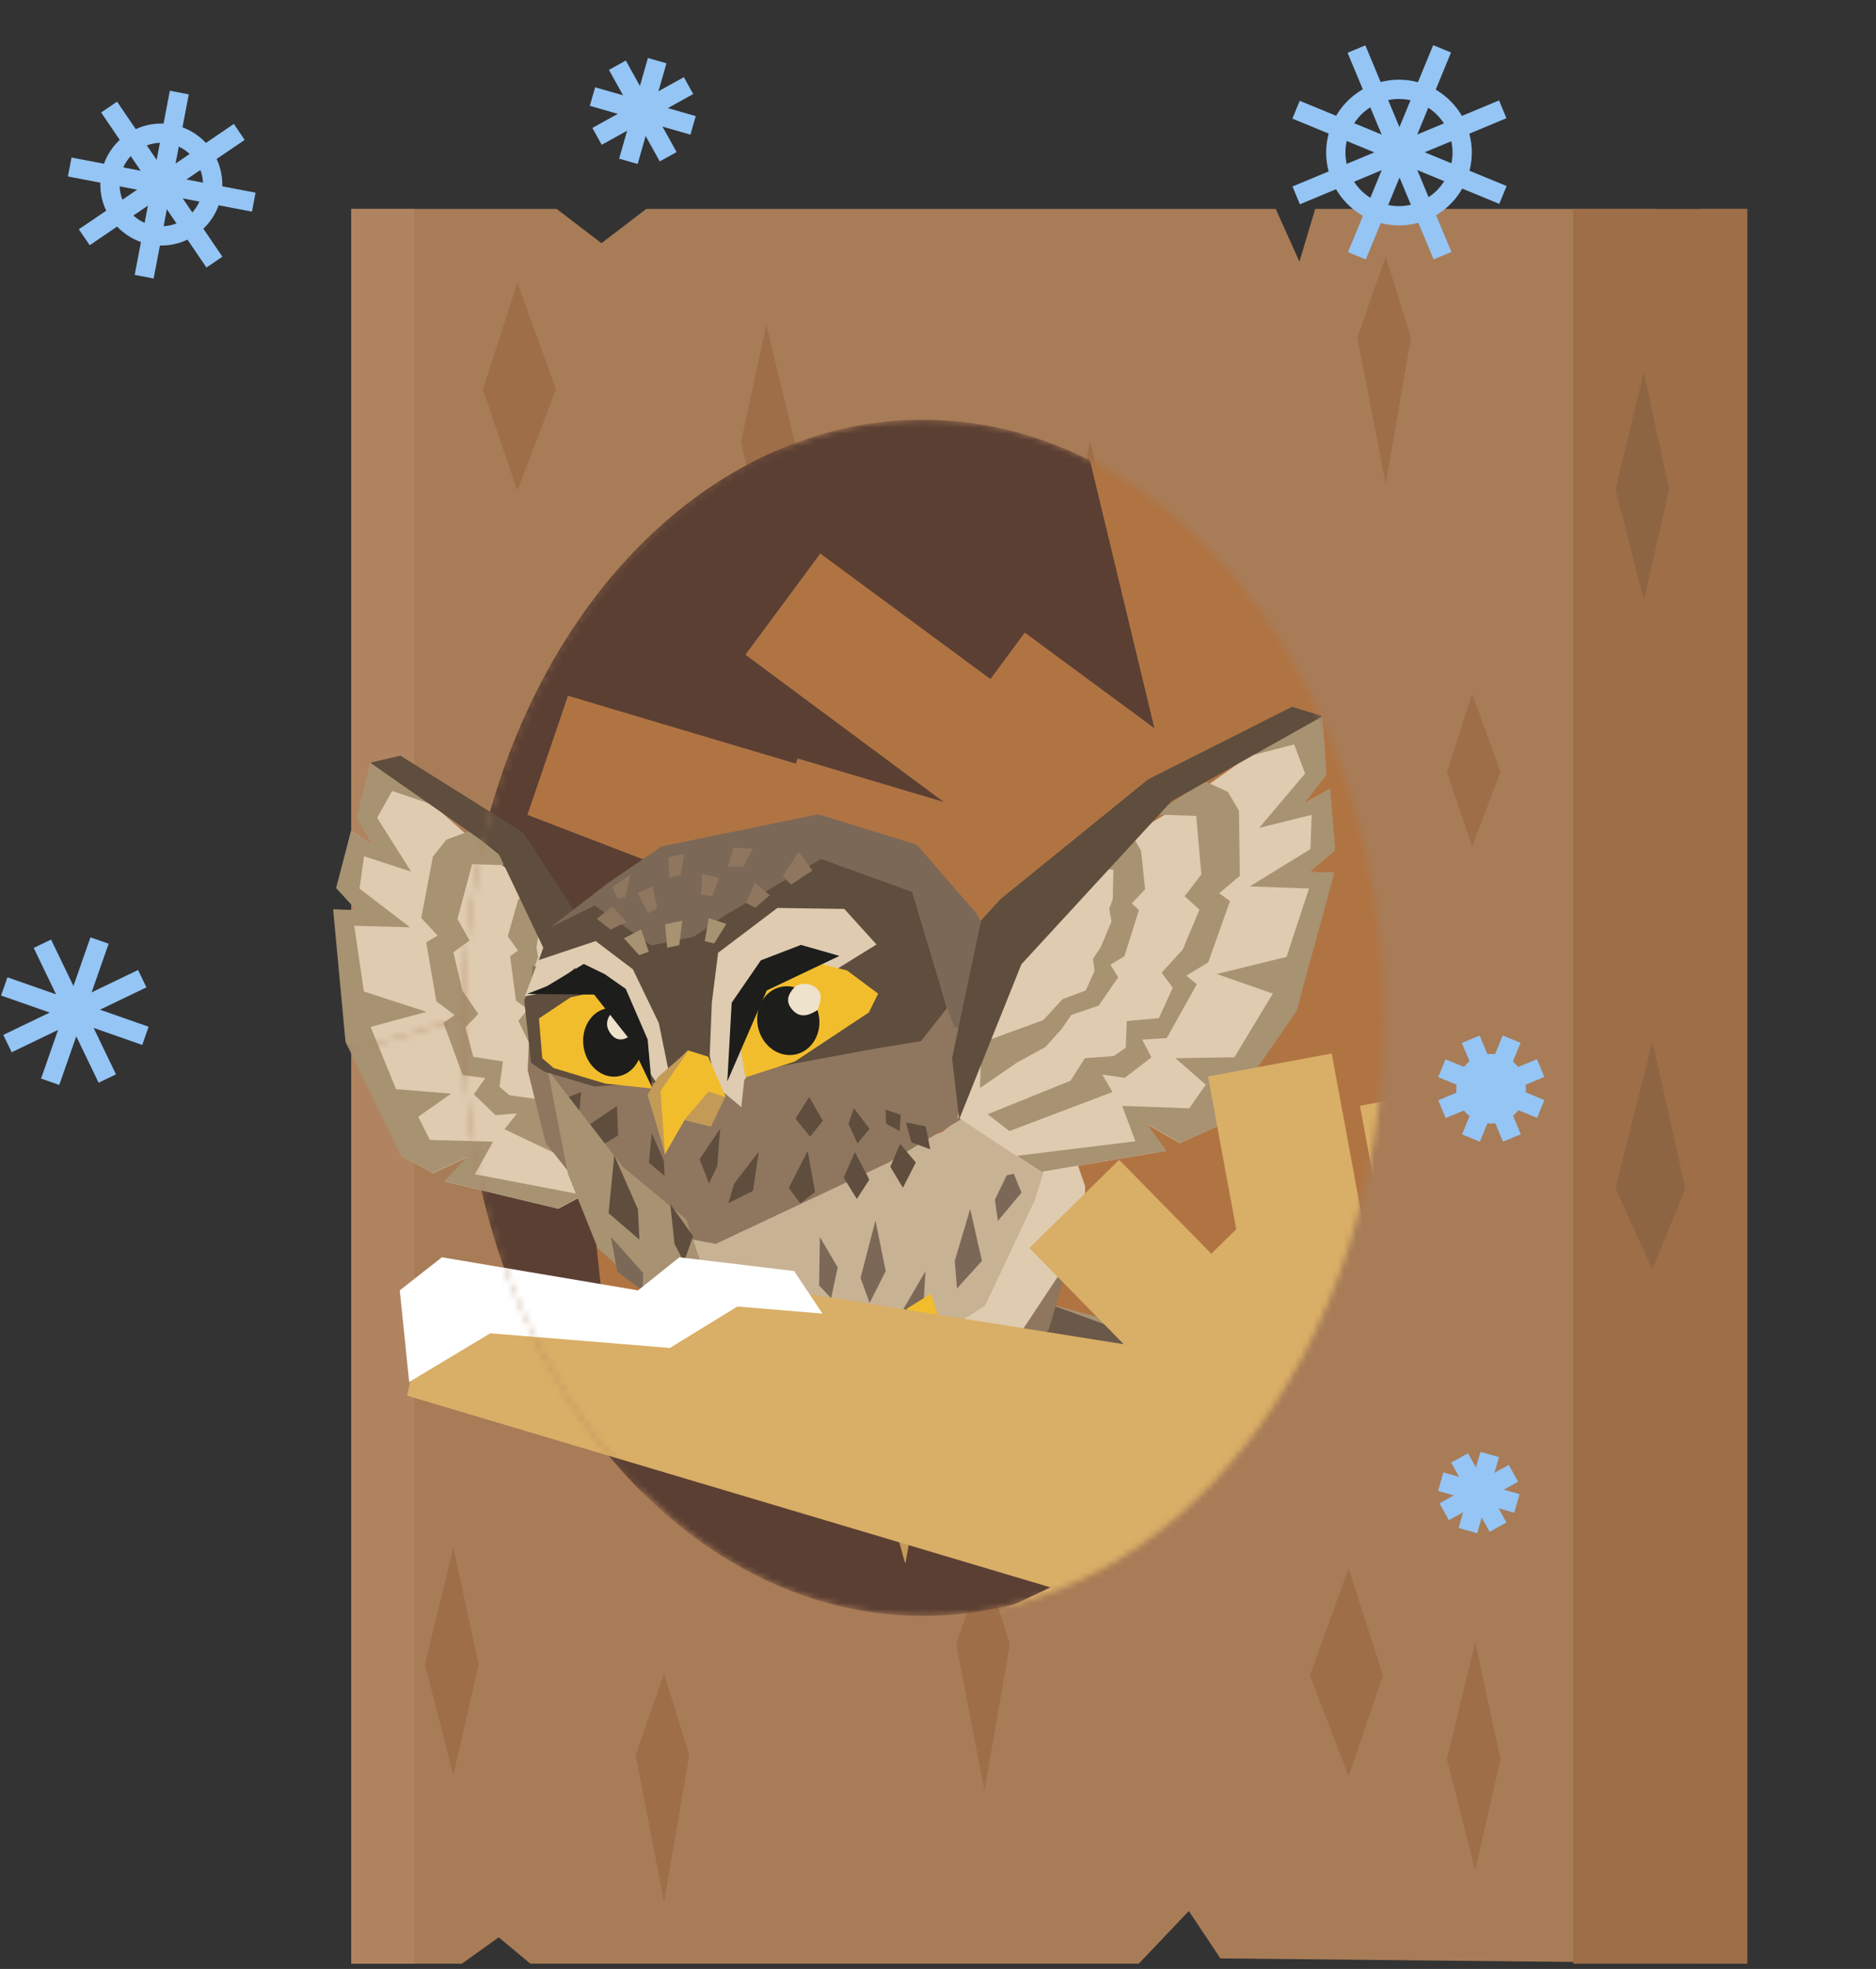 <?xml version="1.0" encoding="UTF-8"?> <svg xmlns="http://www.w3.org/2000/svg" width="305" height="320" viewBox="0 0 305 320" fill="none"><rect x="0" y="0" width="305" height="320" fill="#333333" stroke="none"/><path d="M57.105 33.957H90.506L97.785 39.524L105.065 33.957H207.406L211.26 42.521L213.829 33.957H269.068L273.564 35.242L276.776 33.957H284.055V319.143L198.414 318.286L193.275 310.579L185.139 319.143H86.224L81.085 314.861L75.09 319.143H57.105V33.957Z" fill="#A87C57"></path><rect x="255.793" y="33.957" width="28.262" height="285.186" fill="#9D6E48"></rect><rect x="57.105" y="33.957" width="10.277" height="285.186" fill="#B08460"></rect><path d="M69.094 270.501L73.703 251.486L77.808 270.501L73.703 288.516L69.094 270.501Z" fill="#9D6E48"></path><path d="M129.039 173.631L124.43 154.616L120.325 173.631L124.43 191.646L129.039 173.631Z" fill="#9D6E48"></path><path d="M235.238 285.916L239.847 266.901L243.952 285.916L239.847 303.931L235.238 285.916Z" fill="#9D6E48"></path><path d="M181.84 90.852L177.231 71.837L173.126 90.852L177.231 108.867L181.84 90.852Z" fill="#9D6E48"></path><path d="M178.819 209.152L171.89 190.676L170.156 209.963L176.46 227.493L178.819 209.152Z" fill="#9D6E48"></path><path d="M262.645 79.522L267.253 60.507L271.358 79.522L267.253 97.537L262.645 79.522Z" fill="#8E6543"></path><path d="M129.195 71.812L124.587 52.797L120.482 71.812L124.587 89.827L129.195 71.812Z" fill="#9D6E48"></path><path d="M212.973 272.265L219.253 254.913L224.848 272.265L219.253 288.705L212.973 272.265Z" fill="#9D6E48"></path><path d="M90.391 63.297L84.11 45.944L78.516 63.297L84.11 79.736L90.391 63.297Z" fill="#9D6E48"></path><path d="M139.566 241.951L133.286 224.599L127.692 241.951L133.286 258.391L139.566 241.951Z" fill="#9D6E48"></path><path d="M243.953 125.482L239.344 112.75L235.239 125.482L239.344 137.546L243.953 125.482Z" fill="#9D6E48"></path><path d="M103.352 285.22L107.96 272.039L112.065 285.22L107.96 309.069L103.352 285.22Z" fill="#9D6E48"></path><path d="M220.68 54.846L225.289 41.664L229.393 54.846L225.289 78.694L220.68 54.846Z" fill="#9D6E48"></path><path d="M155.453 267.196L160.062 254.015L164.167 267.196L160.062 291.045L155.453 267.196Z" fill="#9D6E48"></path><path d="M99.445 175.353L94.837 162.172L90.732 175.353L94.837 199.202L99.445 175.353Z" fill="#9D6E48"></path><path d="M262.645 193.119L268.651 206.3L274 193.119L268.651 169.27L262.645 193.119Z" fill="#8E6543"></path><mask id="mask0_1434_21773" style="mask-type:alpha" maskUnits="userSpaceOnUse" x="16" y="57" width="209" height="206"><path d="M224.961 165.415C224.961 219.098 191.46 262.618 150.134 262.618C132.988 262.618 117.189 255.126 104.57 242.526C86.775 224.756 75.306 196.825 75.306 165.415C75.306 121.957 97.26 85.161 127.546 72.719C134.673 69.791 142.261 68.212 150.134 68.212C191.46 68.212 224.961 111.731 224.961 165.415Z" fill="#D9D9D9"></path><path d="M104.57 242.526C86.775 224.756 75.306 196.825 75.306 165.415L42.117 175.263V242.526H104.57Z" fill="#D9D9D9"></path><path d="M42.117 175.263L75.306 165.415C75.306 121.957 97.26 85.161 127.546 72.719L22.656 57.046L16.719 88.711L42.117 175.263Z" fill="#D9D9D9"></path></mask><g mask="url(#mask0_1434_21773)"><ellipse cx="150.026" cy="165.415" rx="74.936" ry="97.203" fill="#5B3F33"></ellipse><path d="M219.615 190.81L121.402 175.816L219.615 168.787L126.752 133.071L232.712 164.623L160.535 111.045L213.068 149.789L297.057 120.038L223.013 203.312L134.42 210.33L186.28 203.312L238.665 190.81L213.068 84.438L258.755 168.787L286.287 39.616" stroke="#B07443" stroke-width="20.462"></path><path d="M193.513 187.602L83.426 170.796L193.513 162.917L89.422 122.883L208.193 158.249L127.29 98.193L186.174 141.622L280.317 108.274L197.321 201.616L98.017 209.482L156.147 201.616L214.866 187.602L186.174 68.37L237.385 162.917L268.246 18.128" stroke="#B07443" stroke-width="20.462"></path><path d="M103.988 163.711L92.796 148.885L80.508 139.774L62.631 123.911L60.293 123.847L58.072 132.841L60.711 137.52L57.127 135.039L54.703 144.345L58.007 147.93L54.212 147.826L65.196 187.784L70.389 190.684L75.996 188.081L72.266 192.006L90.776 196.451L104.933 188.875L102.748 182.994L103.988 163.711Z" fill="#DECBB0"></path><path d="M54.161 147.795L56.169 169.324L65.145 187.753L70.338 190.653L75.945 188.05L72.216 191.975L90.725 196.42L94.848 194.213L77.197 190.841L80.167 185.55L69.887 185.268L68.001 181.497L73.331 177.737L64.385 177.015L60.256 166.894L69.333 164.443L59.163 161.146L57.595 150.459L66.668 150.708L58.447 144.418L59.189 139.159L66.833 141.658L61.307 132.9L63.762 128.548L70.882 130.967L62.58 123.88L60.242 123.816L58.021 132.809L60.66 137.489L57.076 135.008L54.652 144.313L57.956 147.899L54.161 147.795Z" fill="#A79272"></path><path d="M83.343 140.631L76.388 135.057L72.578 136.462L70.383 139.224L68.486 149.191L71.149 152.052L69.293 153.156L70.946 162.728L73.926 164.995L72.095 166.216L75.219 174.737L78.91 175.203L77.035 177.843L80.546 181.225L84.057 180.953L82.027 183.525L96.663 190.497L100.443 188.137L88.718 182.203L87.152 178.614L82.806 178.002L81.198 176.603L81.775 172.513L76.955 171.763L75.663 166.964L77.766 164.783L75.185 161.038L73.712 154.756L76.34 152.856L74.371 149.353L76.754 140.451L83.343 140.631Z" fill="#A79272"></path><path d="M93.623 149.175L88.499 144.909L85.615 144.544L84.22 146.299L82.554 152.167L84.214 154.477L82.935 155.412L83.889 162.627L85.799 164.052L84.276 165.916L86.466 170.424L90.386 172.12L91.496 174.375L93.466 177.288L97.379 179.937L102.333 184.203L103.315 177.241L94.521 173.187L92.144 169.786L88.86 168.236L88.039 165.187L88.609 163.335L87.735 161.42L86.799 157.428L87.487 155.537L87.218 153.994L87.918 149.495L93.623 149.175Z" fill="#A79272"></path><path d="M102.001 161.04L102.687 182.416L99.947 191.713L94.669 167.366L80.905 138.41L60.193 123.955L65.112 122.811L85.075 135.32L99.646 157.638L102.001 161.04Z" fill="#5F4D3D"></path><path d="M138.568 215.575L134.539 226.954L135.324 229.204L135.898 232.153L136.17 237.758L134.103 237.133L133.579 231.769L118.736 238.133L116.134 235.89L121.612 233.626L111.498 234.053C111.498 234.053 111.228 230.406 111.532 230.447C111.836 230.489 121.978 230.53 121.452 230.458C120.927 230.387 114.087 228.397 114.087 228.397L115.845 225.1L124.763 228.125L131.538 227.45L134.741 218.276L138.568 215.575Z" fill="#F2BD2C"></path><path d="M134.516 226.233L134.516 226.233L132.419 229.295L133.929 236.337L134.736 238.574L133.239 240.854L136.299 239.324L136.101 232.741L134.516 226.233Z" fill="#F2BD2C"></path><path d="M131.603 227.367L132.226 229.652L124.598 232.776L124.556 229.644L114.079 228.413L114.324 226.927L110.437 226.745L115.432 224.821L124.763 228.125L131.603 227.367Z" fill="#C39B57"></path><path d="M111.304 230.143L108.281 233.358L111.416 232.858L111.435 233.98L124.26 231.82L130.437 229.104L124.557 229.644L121.453 230.458" fill="#C39B57"></path><path d="M124.26 231.819L115.414 235.754L115.081 238.701L117.1 237.253L118.686 238.125C123.275 234.602 127.836 233.116 132.425 229.593L124.26 231.819Z" fill="#C39B57"></path><path d="M134.561 227.017L138.835 215.21L136.016 217.443L134.561 227.017Z" fill="#F2BD2C"></path><path d="M147.194 234.426L141.362 219.032L125.773 222.18L145.951 235.663L147.194 234.426Z" fill="#8E765F"></path><path d="M124.047 221.091L135.556 221.449L146.103 235.725L144.556 235.077L124.047 221.091Z" fill="#7B6857"></path><path d="M139.774 188.757L153.241 183.965L169.58 170.147L169.826 183.891L176.323 193.638L175.375 202.766L167.101 212.208L152.752 224.069L141.563 224.426L134.043 223.275L121.512 218.024L104.142 205.653L100.528 186.496L119.09 188.637L139.774 188.757Z" fill="#C8B294"></path><path d="M145.769 158.84L86.559 157.02L85.795 173.94L88.713 185.745L99.218 198.965L116.367 202.161L144.422 188.961L157.287 181.291L155.828 160.715L145.769 158.84Z" fill="#8E765F"></path><path d="M103.214 173.998L105.768 170.712L106.524 174.503L103.944 176.46L103.214 173.998Z" fill="#5F4D3D"></path><path d="M96.402 170.63L99.668 167.729L100.064 171.621L97.349 173.303L96.402 170.63Z" fill="#5F4D3D"></path><path d="M91.399 182.323L91.239 178.74L94.48 177.485L94.139 181.002L91.399 182.323Z" fill="#5F4D3D"></path><path d="M95.979 182.66L100.313 179.762L100.481 184.541L97.304 186.455L95.979 182.66Z" fill="#5F4D3D"></path><path d="M146.796 193.029L148.894 188.924L146.342 185.908L144.746 189.627L146.796 193.029Z" fill="#5F4D3D"></path><path d="M141.335 191.714L138.993 187.249L137.165 191.404L139.309 194.849L141.335 191.714Z" fill="#5F4D3D"></path><path d="M132.514 193.737L131.313 187.061L128.244 193.054L130.115 195.575L132.514 193.737Z" fill="#5F4D3D"></path><path d="M151.246 186.796L150.493 183.065L147.294 182.428L148.174 185.651L151.246 186.796Z" fill="#5F4D3D"></path><path d="M129.334 181.803L131.553 178.294L133.776 182.144L131.709 184.733L129.334 181.803Z" fill="#5F4D3D"></path><path d="M137.94 182.658L138.82 180.119L141.371 183.45L139.417 185.829L137.94 182.658Z" fill="#5F4D3D"></path><path d="M144.075 182.634L143.981 180.346L146.426 181.194L146.263 183.828L144.075 182.634Z" fill="#5F4D3D"></path><path d="M101.295 189.661L111.561 198.146L116.818 213.808L132.956 223.48L116.096 219.871L97.17 202.836L92.331 190.769L89.029 173.817L101.295 189.661Z" fill="#A79272"></path><path d="M143.996 206.576L142.332 198.374L139.905 207.699L141.386 211.757L143.996 206.576Z" fill="#7B6857"></path><path d="M136.192 205.976L133.297 201.062L133.169 208.906L135.122 210.993L136.192 205.976Z" fill="#7B6857"></path><path d="M100.355 206.641L99.328 201.031L104.559 206.878L104.449 209.734L100.355 206.641Z" fill="#7B6857"></path><path d="M159.645 204.928L157.733 196.502L155.229 204.916L155.585 209.396L159.645 204.928Z" fill="#7B6857"></path><path d="M149.887 216.178L150.47 206.592L145.936 214.363L144.151 218.405L149.887 216.178Z" fill="#7B6857"></path><path d="M129.033 218.239L127.455 212.317L131.802 216.775L133.056 219.706L129.033 218.239Z" fill="#7B6857"></path><path d="M166.077 193.836L164.822 190.752L163.664 191.023L161.747 194.983L162.238 198.415L166.077 193.836Z" fill="#7B6857"></path><path d="M119.541 214.572L120.426 208.106L124.46 213.073L122.564 217.597L119.541 214.572Z" fill="#7B6857"></path><path d="M108.731 213.01L107.686 208.428L110.381 210.201L113.086 214.706L108.731 213.01Z" fill="#7B6857"></path><path d="M98.947 197.169L99.871 187.789L103.725 196.556L103.948 201.454L98.947 197.169Z" fill="#5F4D3D"></path><path d="M105.501 188.951L105.97 184.19L107.926 188.639L108.039 191.125L105.501 188.951Z" fill="#5F4D3D"></path><path d="M122.419 193.539L123.343 187.201L119.368 192.353L118.42 195.547L122.419 193.539Z" fill="#5F4D3D"></path><path d="M112.687 200.9L108.969 195.685L109.664 202.155L111.19 205.117L112.687 200.9Z" fill="#5F4D3D"></path><path d="M113.745 188.405L117.085 183.413L116.613 189.497L115.266 192.317L113.745 188.405Z" fill="#5F4D3D"></path><path d="M138.245 143.586L143.525 144.621L148.193 147.209L155.111 166.89L160.745 168.474L165.936 160.389L161.728 154.533L158.77 148.462L149.037 137.272L133.028 132.338L119.39 135.136L107.56 137.562L98.963 143.428L89.531 150.677L96.853 147.975L105.108 153.989L113.813 152.204L119.32 148.163L125.327 144.875L138.245 143.586Z" fill="#7B6857"></path><path d="M153.943 163.846L148.285 144.962L133.487 139.607L118.203 148.563L112.791 152.242L105.89 153.658L96.681 147.156L89.53 150.702L85.233 162.605L86.345 172.734L88.523 174.171L96.612 176.566L119.242 175.15L124.084 173.782L142.539 170.372L149.732 169.2L153.943 163.846Z" fill="#5F4D3D"></path><path d="M166.906 210.834L161.84 222.923L182.449 247.379L180.981 248.644L204.072 228.752L183.103 216.011L166.906 210.834Z" fill="#6A5848"></path><path d="M171.867 226.763L189.62 241.356L186.239 244.159L171.867 226.763Z" fill="#1D1D1B"></path><path d="M196.924 234.824L176.691 221.327L192.603 238.817L196.924 234.824Z" fill="#1D1D1B"></path><path d="M204.072 228.753L182.857 215.268L170.176 211.796L182.445 216.282L203.476 229.266L204.072 228.753Z" fill="#A79272"></path><path d="M147.414 212.698L154.385 229.237L151.787 233.276L147.321 236.853L143.419 240.105L146.185 241.537L149.882 238.345L145.569 248.152L147.35 249.641L149.79 250.216L154.196 237.882L154.647 248.075L159.86 249.173L157.797 239.771L158.284 230.803L163.346 233.398L163.75 230.701L162.533 229.89L156.188 226.213L151.364 210.257L147.414 212.698Z" fill="#F2BD2C"></path><path d="M148.105 214.917L154.385 229.238L151.786 233.277L142.866 238.769L144.041 244.068L144.996 240.965L146.165 241.521L151.491 234.414L145.568 248.154C145.568 248.154 147.125 254.276 147.206 254.066L147.949 249.902L149.811 250.192L149.669 244.862L154.011 232.633L154.196 237.883L154.589 248.246L158.584 253.206L157.953 248.939L160.063 249.432L157.532 243.914L156.235 236.987L157.589 228.433L155.588 229.712L150.879 217.404L148.105 214.917Z" fill="#C39B57"></path><path d="M159.325 228.507L163.218 231.497L162.998 233.432L164.58 232.551L165.968 234.111L166.024 230.412L159.325 228.507Z" fill="#F2BD2C"></path><path d="M120.998 175.552L130.499 160.932L142.502 153.504L137.268 147.719L126.387 147.563L116.751 154.848L115.731 162.931L115.386 171.566L116.397 176.495L120.525 179.929L120.998 175.552Z" fill="#DECBB0"></path><path d="M121.19 175.094L129.231 172.513L141.254 164.548L142.769 161.491L137.712 157.723L132.331 156.381L127.019 157.033L122.73 159.692C121.368 162.206 120.604 163.615 119.242 166.128L120.491 170.897L121.19 175.094Z" fill="#F2BD2C"></path><path d="M123.237 166.929C123.885 169.963 126.614 171.952 129.333 171.372C132.052 170.792 133.732 167.862 133.084 164.828C132.437 161.794 129.708 159.804 126.989 160.384C124.269 160.964 122.59 163.894 123.237 166.929Z" fill="#1D1D1B"></path><path d="M132.909 164.149C131.446 165.114 129.942 165.555 128.679 163.943C127.61 162.579 128.259 161.356 129.331 160.287C129.874 159.972 130.503 159.838 131.127 159.905C131.752 159.971 132.338 160.236 132.802 160.659C133.845 161.633 133.364 162.962 132.909 164.149Z" fill="#EEE2CD"></path><path d="M124.665 160.968L118.246 175.745L118.957 162.966L123.701 156.077L130.218 153.569L136.471 155.357" fill="#1D1D1B"></path><path d="M85.328 161.931L88.609 161.258L93.504 157.317L106.639 175.804L107.361 180.134L109.193 176.437C108.351 172.331 107.946 170.357 107.104 166.25L102.89 157.525L96.841 152.944L87.541 156.05L85.328 161.931Z" fill="#DECBB0"></path><path d="M105.949 176.903L105.42 170.526L103.866 165.842L97.16 161.114L92.734 162.107L87.623 165.52L88.159 171.986L90.023 173.584L98.404 176.111L105.949 176.903Z" fill="#F2BD2C"></path><path d="M94.973 170.616C95.665 173.626 98.299 175.521 100.856 174.848C103.413 174.175 104.925 171.19 104.233 168.18C103.541 165.17 100.907 163.276 98.35 163.949C95.793 164.622 94.281 167.607 94.973 170.616Z" fill="#1D1D1B"></path><path d="M102.834 168.126C101.551 169.053 100.237 169.455 99.155 167.811C98.239 166.421 98.816 165.215 99.76 164.174C100.236 163.873 100.785 163.756 101.328 163.839C101.87 163.922 102.378 164.201 102.778 164.636C103.675 165.637 103.242 166.952 102.834 168.126Z" fill="#EEE2CD"></path><path d="M96.59 161.644L85.685 161.532C85.685 161.532 88.839 160.332 88.969 160.25C89.1 160.168 94.912 156.663 94.912 156.663L98.336 158.329L101.736 160.719L105.299 168.943L105.979 176.659L102.126 168.63L96.59 161.644Z" fill="#1D1D1B"></path><path d="M101.446 152.498L103.913 155.233L105.479 154.678L104.225 151.051L101.446 152.498Z" fill="#A79272"></path><path d="M103.664 145.167L105.384 148.424L106.849 147.578L106.1 144.05L103.664 145.167Z" fill="#8E765F"></path><path d="M114.131 142L113.982 145.375L115.789 145.655L116.894 142.687L114.131 142Z" fill="#8E765F"></path><path d="M108.139 150.22L108.468 154.034L110.437 153.615L110.929 149.628L108.139 150.22Z" fill="#A79272"></path><path d="M129.835 138.389L127.283 142.413L128.618 143.764L132.089 141.489L129.835 138.389Z" fill="#8E765F"></path><path d="M97.002 149.326L99.259 151.076L101.871 149.852L99.568 147.323L97.002 149.326Z" fill="#8E765F"></path><path d="M108.654 139.305L108.781 142.619L110.69 142.213L111.221 138.76L108.654 139.305Z" fill="#8E765F"></path><path d="M99.507 144.163L100.428 146.076L101.703 145.806L102.51 142.153L99.507 144.163Z" fill="#8E765F"></path><path d="M115.225 149.204L114.578 152.966L116.101 153.329L118.098 150.162L115.225 149.204Z" fill="#A79272"></path><path d="M119.24 137.746L118.352 140.836L120.92 140.819L122.367 137.94L119.24 137.746Z" fill="#8E765F"></path><path d="M122.755 143.508L121.238 146.716L122.809 147.534L125.171 145.488L122.755 143.508Z" fill="#8E765F"></path><path d="M163.184 239.67L164.906 237.304L162.897 223.002L170.484 216.179L173.849 204.671L161.604 218.27L154.717 222.116L139.533 226.671L151.087 228.603L163.184 239.67Z" fill="#8E765F"></path><path d="M110.833 175.528L110.11 181.737L115.593 183.114L117.848 178.393L115.675 175.063L110.833 175.528Z" fill="#C39B57"></path><path d="M107.01 175.582L111.817 170.703L115.126 171.729L118.02 178.328L115.205 177.395L111.43 181.8L108.08 187.652L106.906 177.434L107.01 175.582Z" fill="#F2BD2C"></path><path d="M111.982 170.689L106.939 175.085L105.278 177.934L108.082 187.324L107.394 177.304L111.982 170.689Z" fill="#C39B57"></path><path d="M168.241 195.05L173.733 184.984L176.439 192.847L175.967 202.653L173.847 204.674C169.98 210.512 168.837 212.213 164.97 218.05L154.495 222.209L142.984 223.205L160.143 212.208L168.241 195.05L173.733 184.984L170.775 186.836L168.241 195.05Z" fill="#DECBB0"></path><path d="M135.5 223.709L154.717 222.123L163.336 239.739L160.863 238.703L151.4 228.735L144.936 227.663L135.5 223.709Z" fill="#7B6857"></path><path d="M161.397 155.208L175.976 140.391L190.642 131.649L212.468 116.192L214.946 116.282L215.607 125.873L211.948 130.609L216.193 128.244L217.011 138.176L212.855 141.719L216.878 141.864L197.82 183.081L191.799 185.777L186.371 182.668L189.571 187.039L169.214 190.466L155.695 181.564L157.163 173.533L161.397 155.208Z" fill="#DECBB0"></path><path d="M216.94 141.835L210.797 164.303L197.882 183.051L191.862 185.748L186.433 182.639L189.634 187.01L169.276 190.437L165.34 187.844L184.591 185.486L182.447 179.732L193.344 180.124L196.039 176.292L191.119 171.987L200.691 171.829L206.94 161.479L197.823 158.297L209.167 155.517L212.819 144.402L203.202 144.056L213.05 138.002L213.25 132.431L204.719 134.543L212.186 125.718L210.41 120.984L202.447 123.048L212.53 116.163L215.008 116.252L215.67 125.843L212.011 130.579L216.256 128.214L217.073 138.147L212.917 141.69L216.94 141.835Z" fill="#A79272"></path><path d="M187.493 132.361L195.873 126.975L199.629 128.704L201.428 131.751L201.566 142.343L198.222 145.168L199.973 146.451L196.44 156.391L192.872 158.571L194.575 159.975L189.687 168.713L185.706 168.955L187.19 171.852L182.855 175.167L179.202 174.646L180.862 177.483L164.118 183.823L160.572 181.091L174.051 175.647L176.374 171.983L181.073 171.632L183.031 170.271L183.187 165.938L188.411 165.474L190.672 160.522L188.861 158.091L192.284 154.332L195.012 147.835L192.595 145.665L195.327 142.119L194.478 132.612L187.493 132.361Z" fill="#A79272"></path><path d="M175.056 140.64L181.258 136.505L184.369 136.314L185.512 138.25L186.173 144.522L183.99 146.836L185.165 147.904L182.809 155.415L180.528 156.783L181.786 158.842L178.633 163.428L174.18 164.947L172.587 167.239L169.964 170.166L165.342 172.685L159.318 176.832L159.583 169.457L169.618 165.789L172.762 162.378L176.516 160.971L177.952 157.824L177.697 155.842L178.977 153.89L180.711 149.761L180.339 147.73L180.911 146.129L181.014 141.358L175.056 140.64Z" fill="#A79272"></path><path d="M159.511 149.574L154.791 171.97L155.943 181.915L166.063 156.707L190.483 130.188L215.035 116.399L210.06 114.869L186.661 126.664L162.631 146.16L159.511 149.574Z" fill="#5F4D3D"></path><path d="M218.997 240.841L69.102 217.024L199.323 255.809L141.02 283.369M218.997 240.841L174.656 195.666M218.997 240.841L206.449 173.08" stroke="#D9AE66" stroke-width="20.462"></path><path d="M242.357 238.301L108.629 217.053L224.804 251.655L172.79 276.242M242.357 238.301L202.798 197.999M242.357 238.301L231.162 177.849" stroke="#D9AE66" stroke-width="20.462"></path><path d="M79.708 216.691L108.916 219.069L119.876 212.339L133.721 213.49L129.106 206.571L110.454 204.335L103.724 209.714L71.848 204.335L64.992 209.714L66.525 224.6L79.708 216.691Z" fill="white"></path></g><path d="M11.332 27.144L41.257 32.858" stroke="#94C5F5" stroke-width="3.134"></path><path d="M29.152 15.043L23.438 44.968" stroke="#94C5F5" stroke-width="3.134"></path><path d="M13.699 38.558L38.9 21.439" stroke="#94C5F5" stroke-width="3.134"></path><path d="M17.738 17.401L34.858 42.602" stroke="#94C5F5" stroke-width="3.134"></path><path d="M27.791 21.794C32.319 22.659 35.288 27.03 34.423 31.558C33.558 36.086 29.188 39.055 24.66 38.19C20.132 37.325 17.162 32.955 18.027 28.427C18.892 23.899 23.263 20.929 27.791 21.794Z" stroke="#94C5F5" stroke-width="3.134"></path><path d="M210.734 31.754L244.316 17.766" stroke="#94C5F5" stroke-width="3.134"></path><path d="M220.535 7.972L234.523 41.553" stroke="#94C5F5" stroke-width="3.134"></path><path d="M220.602 41.574L234.456 7.937" stroke="#94C5F5" stroke-width="3.134"></path><path d="M210.711 17.83L244.348 31.684" stroke="#94C5F5" stroke-width="3.134"></path><circle cx="227.447" cy="24.793" r="10.27" transform="rotate(-22.614 227.447 24.793)" stroke="#94C5F5" stroke-width="3.134"></circle><path d="M234.43 180.265L250.477 173.581" stroke="#94C5F5" stroke-width="3.134"></path><path d="M239.113 168.899L245.798 184.946" stroke="#94C5F5" stroke-width="3.134"></path><path d="M239.145 184.959L245.765 168.886" stroke="#94C5F5" stroke-width="3.134"></path><path d="M234.418 173.61L250.492 180.231" stroke="#94C5F5" stroke-width="3.134"></path><circle cx="242.416" cy="176.941" r="4.09" transform="rotate(-22.614 242.416 176.941)" stroke="#94C5F5" stroke-width="3.134"></circle><path d="M6.891 153.378L17.444 175.285" stroke="#94C5F5" stroke-width="3.134"></path><path d="M23.125 159.053L1.218 169.607" stroke="#94C5F5" stroke-width="3.134"></path><path d="M0.691 160.317L23.644 168.345" stroke="#94C5F5" stroke-width="3.134"></path><path d="M16.184 152.856L8.156 175.809" stroke="#94C5F5" stroke-width="3.134"></path><path d="M97.066 22.166L111.942 13.91" stroke="#94C5F5" stroke-width="3.134"></path><path d="M100.375 10.6L108.631 25.475" stroke="#94C5F5" stroke-width="3.134"></path><path d="M102.164 26.217L106.845 9.86" stroke="#94C5F5" stroke-width="3.134"></path><path d="M96.324 15.696L112.681 20.377" stroke="#94C5F5" stroke-width="3.134"></path><path d="M234.797 245.693L246.051 239.447" stroke="#94C5F5" stroke-width="3.134"></path><path d="M237.301 236.943L243.547 248.197" stroke="#94C5F5" stroke-width="3.134"></path><path d="M238.656 248.759L242.198 236.384" stroke="#94C5F5" stroke-width="3.134"></path><path d="M234.238 240.801L246.613 244.343" stroke="#94C5F5" stroke-width="3.134"></path></svg> 